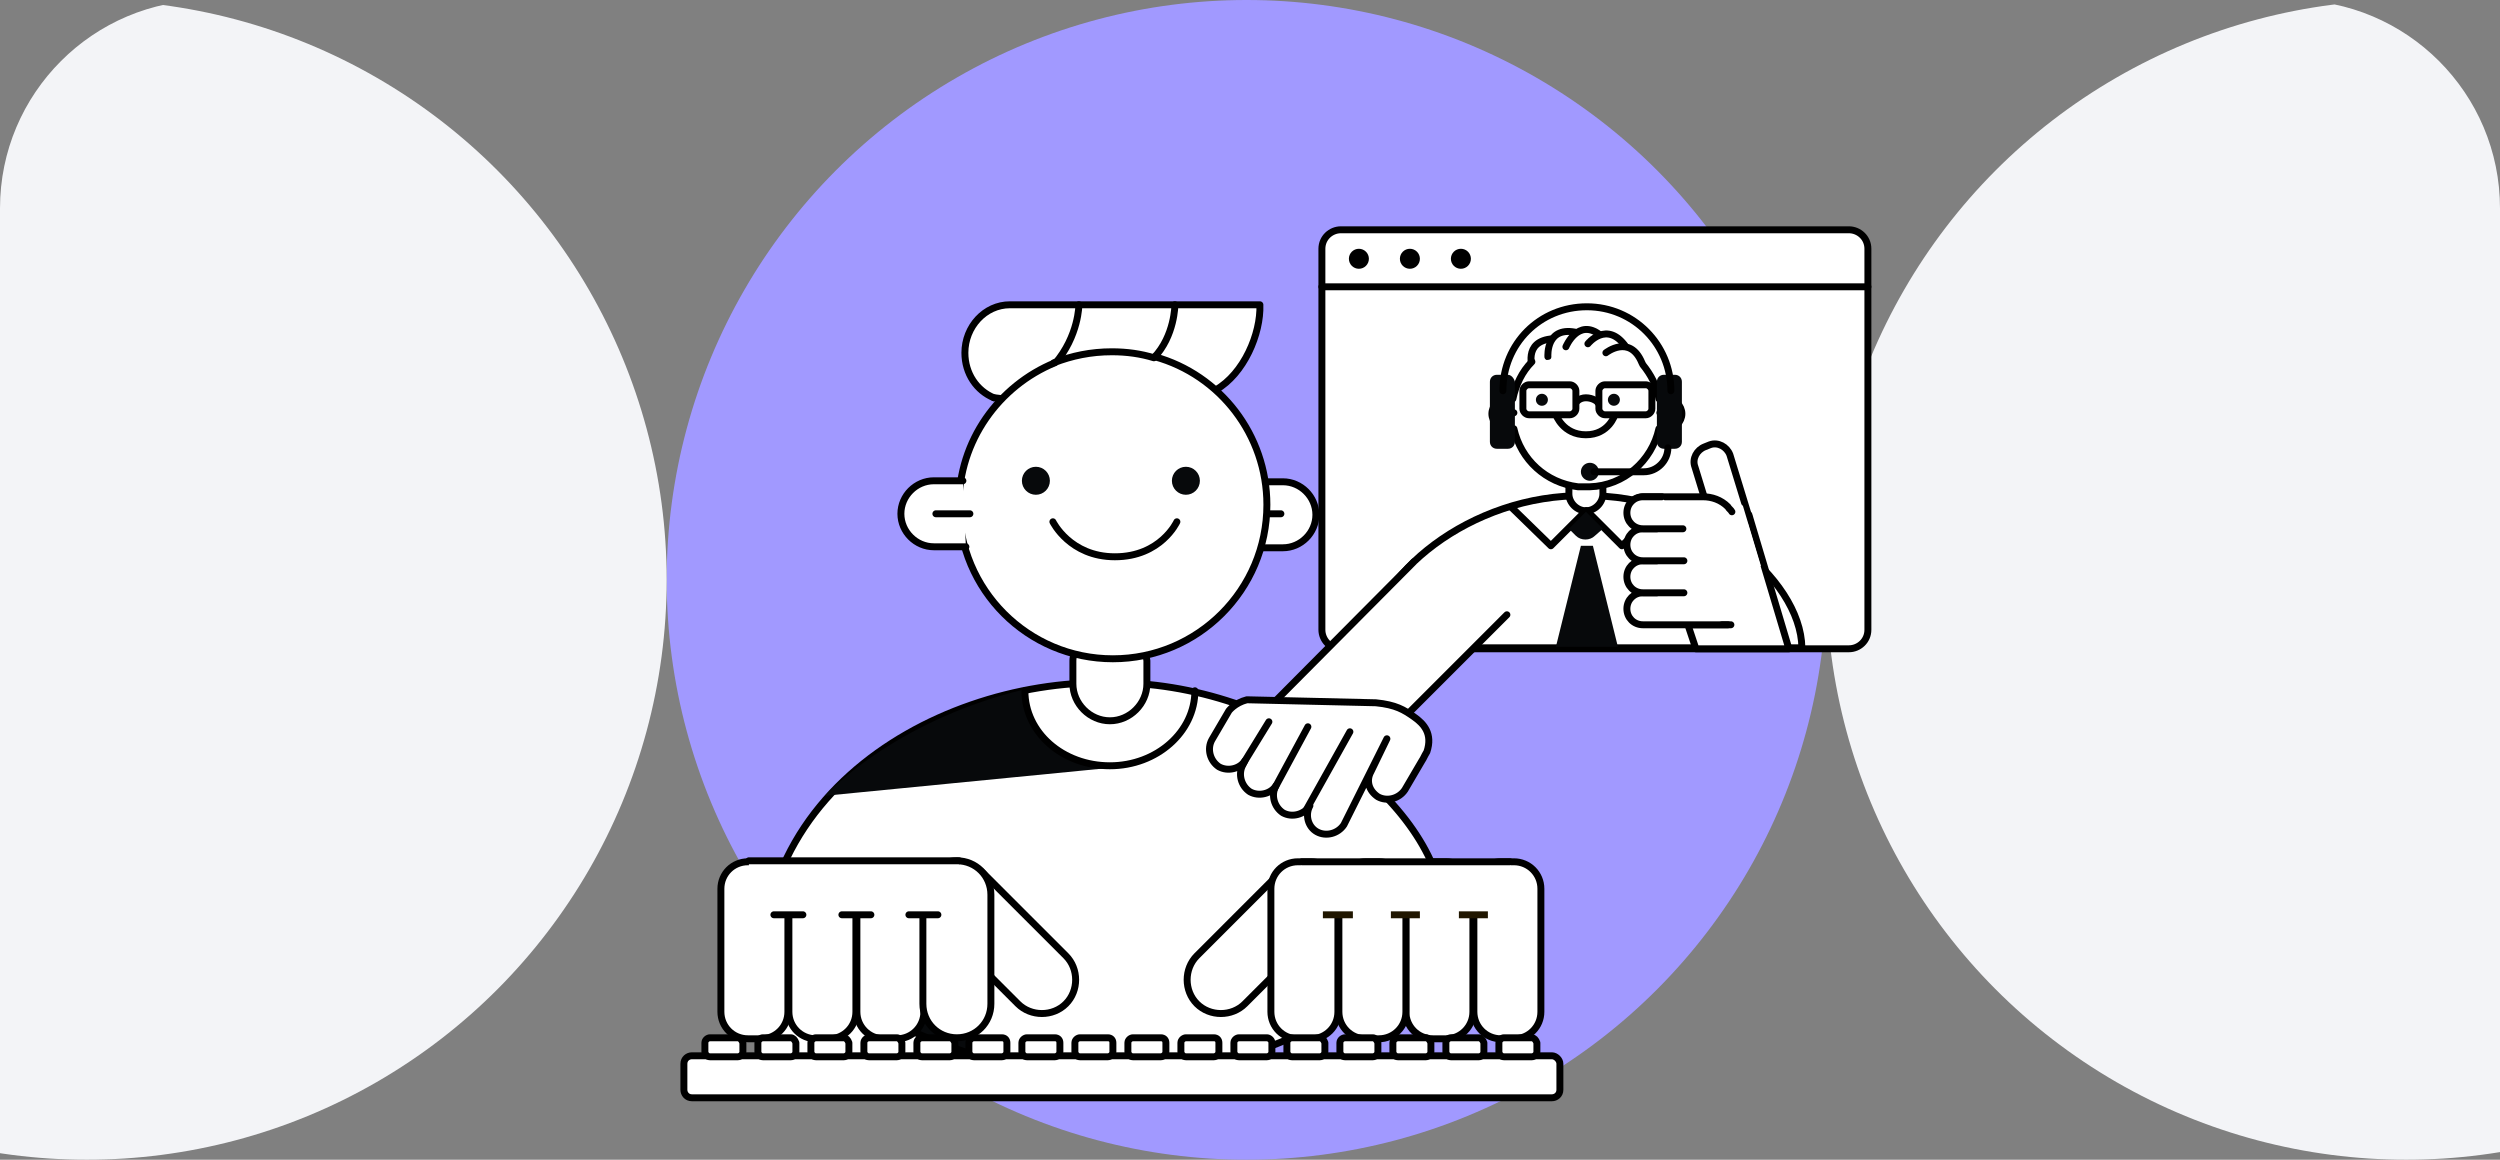 <?xml version="1.0" encoding="UTF-8"?> <svg xmlns="http://www.w3.org/2000/svg" width="360" height="167" viewBox="0 0 360 167" fill="none"><rect x="0" y="0" width="360" height="167" fill="#808080" stroke="none"/> <g clip-path="url(#clip0_666_1507)"> <circle cx="179.5" cy="83.5" r="83.5" fill="#A199FF"></circle> <circle cx="346.5" cy="83.5" r="83.5" fill="#F3F4F7"></circle> <circle cx="12.5" cy="83.5" r="83.5" fill="#F3F4F7"></circle> <path d="M266.241 33.088H193.089C191.649 33.088 190.353 34.24 190.353 35.824V90.688C190.353 92.128 191.505 93.424 193.089 93.424H266.241C267.681 93.424 268.977 92.272 268.977 90.688V35.824C268.977 34.24 267.681 33.088 266.241 33.088Z" fill="white" stroke="black" stroke-miterlimit="10" stroke-linecap="round" stroke-linejoin="round"></path> <path d="M268.977 41.296H190.353" stroke="black" stroke-miterlimit="10" stroke-linecap="round" stroke-linejoin="round"></path> <path d="M195.68 38.704C196.476 38.704 197.12 38.059 197.12 37.264C197.12 36.469 196.476 35.824 195.68 35.824C194.885 35.824 194.24 36.469 194.24 37.264C194.24 38.059 194.885 38.704 195.68 38.704Z" fill="black"></path> <path d="M203.024 38.704C203.819 38.704 204.464 38.059 204.464 37.264C204.464 36.469 203.819 35.824 203.024 35.824C202.229 35.824 201.584 36.469 201.584 37.264C201.584 38.059 202.229 38.704 203.024 38.704Z" fill="black"></path> <path d="M210.369 38.704C211.164 38.704 211.809 38.059 211.809 37.264C211.809 36.469 211.164 35.824 210.369 35.824C209.573 35.824 208.929 36.469 208.929 37.264C208.929 38.059 209.573 38.704 210.369 38.704Z" fill="black"></path> <path d="M224.049 49.072C226.209 48.352 230.097 47.776 232.545 49.216C234.993 50.656 235.281 51.808 232.833 52.24" fill="white"></path> <path d="M224.049 49.072C226.209 48.352 230.097 47.776 232.545 49.216C234.993 50.656 235.281 51.808 232.833 52.24" stroke="black" stroke-miterlimit="10"></path> <path d="M259.473 93.28C259.329 83.2 244.641 71.104 228.225 71.392C211.809 71.104 197.265 83.056 197.265 93.136C197.265 93.136 197.265 93.136 197.409 93.28H259.473Z" fill="white" stroke="black" stroke-miterlimit="10" stroke-linecap="round" stroke-linejoin="round"></path> <path d="M225.921 69.52V71.104C225.921 72.4 227.073 73.552 228.369 73.552C229.665 73.552 230.817 72.4 230.817 71.104V69.52" fill="white"></path> <path d="M225.921 69.52V71.104C225.921 72.4 227.073 73.552 228.369 73.552C229.665 73.552 230.817 72.4 230.817 71.104V69.52" stroke="black" stroke-miterlimit="10" stroke-linecap="round" stroke-linejoin="round"></path> <path d="M220.737 53.248C220.737 53.248 219.153 49.072 223.617 48.784Z" fill="white"></path> <path d="M220.737 53.248C220.737 53.248 219.153 49.072 223.617 48.784" stroke="black" stroke-miterlimit="10" stroke-linecap="round" stroke-linejoin="round"></path> <path d="M222.896 51.376C222.896 51.232 222.608 46.768 227.216 47.92Z" fill="white"></path> <path d="M222.896 51.376C222.896 51.232 222.608 46.768 227.216 47.92" stroke="black" stroke-miterlimit="10" stroke-linecap="round" stroke-linejoin="round"></path> <path d="M225.488 49.936C225.488 49.936 227.216 45.76 230.384 48.208Z" fill="white"></path> <path d="M225.488 49.936C225.488 49.936 227.216 45.76 230.384 48.208" stroke="black" stroke-miterlimit="10" stroke-linecap="round" stroke-linejoin="round"></path> <path d="M228.656 49.504C228.656 49.504 231.392 46.048 234.128 49.936Z" fill="white"></path> <path d="M228.656 49.504C228.656 49.504 231.392 46.048 234.128 49.936" stroke="black" stroke-miterlimit="10" stroke-linecap="round" stroke-linejoin="round"></path> <path d="M231.248 50.8C231.248 50.8 234.704 48.064 236.432 52.24L236.576 52.528C237.728 53.968 238.592 55.552 238.88 57.424H239.024H240.032C241.184 57.424 242.192 58.432 242.192 59.584C242.192 60.736 241.184 61.744 240.032 61.744H239.024H238.88C237.872 66.352 233.84 69.952 228.944 70.096H227.216C222.608 69.52 219.008 66.208 218 61.744H216.992C215.84 61.744 214.832 60.736 214.832 59.584C214.832 58.432 215.84 57.424 216.992 57.424H217.856C218.288 55.408 219.152 53.536 220.592 52.096" fill="white"></path> <path d="M231.248 50.8C231.248 50.8 234.704 48.064 236.432 52.24L236.576 52.528C237.728 53.968 238.592 55.552 238.88 57.424H239.024H240.032C241.184 57.424 242.192 58.432 242.192 59.584C242.192 60.736 241.184 61.744 240.032 61.744H239.024H238.88C237.872 66.352 233.84 69.952 228.944 70.096H227.216C222.608 69.52 219.008 66.208 218 61.744H216.992C215.84 61.744 214.832 60.736 214.832 59.584C214.832 58.432 215.84 57.424 216.992 57.424H217.856C218.288 55.408 219.152 53.536 220.592 52.096" stroke="black" stroke-miterlimit="10" stroke-linecap="round" stroke-linejoin="round"></path> <path d="M216.561 59.44H218.001" stroke="black" stroke-miterlimit="10" stroke-linecap="round" stroke-linejoin="round"></path> <path d="M240.464 59.44H239.024" stroke="black" stroke-miterlimit="10" stroke-linecap="round" stroke-linejoin="round"></path> <path d="M224.049 59.728C224.049 59.728 225.057 62.608 228.369 62.608C231.681 62.608 232.545 59.728 232.545 59.728" fill="white"></path> <path d="M224.049 59.728C224.049 59.728 225.057 62.608 228.369 62.608C231.681 62.608 232.545 59.728 232.545 59.728" stroke="black" stroke-miterlimit="10" stroke-linecap="round" stroke-linejoin="round"></path> <path d="M226.929 58C226.929 58 227.361 57.28 228.369 57.28C229.377 57.28 230.097 57.856 230.097 58" fill="white"></path> <path d="M226.929 58C226.929 58 227.361 57.28 228.369 57.28C229.377 57.28 230.097 57.856 230.097 58" stroke="black" stroke-miterlimit="10" stroke-linecap="round" stroke-linejoin="round"></path> <path d="M226.065 55.408H220.161C219.729 55.408 219.297 55.84 219.297 56.272V58.864C219.297 59.296 219.729 59.728 220.161 59.728H226.065C226.497 59.728 226.929 59.296 226.929 58.864V56.272C226.929 55.84 226.497 55.408 226.065 55.408Z" fill="white" stroke="black" stroke-miterlimit="10" stroke-linecap="round" stroke-linejoin="round"></path> <path d="M237.008 55.408H231.104C230.672 55.408 230.24 55.84 230.24 56.272V58.864C230.24 59.296 230.672 59.728 231.104 59.728H237.008C237.44 59.728 237.872 59.296 237.872 58.864V56.272C237.872 55.84 237.44 55.408 237.008 55.408Z" fill="white" stroke="black" stroke-miterlimit="10" stroke-linecap="round" stroke-linejoin="round"></path> <path d="M222.033 58.432C222.51 58.432 222.897 58.045 222.897 57.568C222.897 57.091 222.51 56.704 222.033 56.704C221.556 56.704 221.169 57.091 221.169 57.568C221.169 58.045 221.556 58.432 222.033 58.432Z" fill="#07090B"></path> <path d="M232.4 58.432C232.877 58.432 233.264 58.045 233.264 57.568C233.264 57.091 232.877 56.704 232.4 56.704C231.923 56.704 231.536 57.091 231.536 57.568C231.536 58.045 231.923 58.432 232.4 58.432Z" fill="#07090B"></path> <path d="M217.568 72.976L223.328 78.592L228.368 73.552L225.488 76.432" stroke="black" stroke-miterlimit="10" stroke-linecap="round" stroke-linejoin="round"></path> <path d="M228.513 73.552L233.553 78.592L239.313 72.976" stroke="black" stroke-miterlimit="10" stroke-linecap="round" stroke-linejoin="round"></path> <path d="M217.137 53.968H215.553C214.977 53.968 214.545 54.4 214.545 54.976V63.616C214.545 64.192 214.977 64.624 215.553 64.624H217.137C217.713 64.624 218.145 64.192 218.145 63.616V54.976C218.001 54.4 217.569 53.968 217.137 53.968Z" fill="#07090B"></path> <path d="M241.185 53.968H239.601C239.025 53.968 238.593 54.4 238.593 54.976V63.616C238.593 64.192 239.025 64.624 239.601 64.624H241.185C241.761 64.624 242.193 64.192 242.193 63.616V54.976C242.193 54.4 241.761 53.968 241.185 53.968Z" fill="#07090B"></path> <path d="M240.609 56.272C240.609 49.648 235.281 44.176 228.513 44.176C221.745 44.176 216.417 49.504 216.417 56.272" stroke="black" stroke-miterlimit="10" stroke-linecap="round" stroke-linejoin="round"></path> <path d="M228.944 69.232C229.66 69.232 230.24 68.652 230.24 67.936C230.24 67.22 229.66 66.64 228.944 66.64C228.229 66.64 227.648 67.22 227.648 67.936C227.648 68.652 228.229 69.232 228.944 69.232Z" fill="#07090B"></path> <path d="M229.521 67.936H236.721C238.593 67.936 240.177 66.352 240.177 64.48" stroke="black" stroke-miterlimit="10" stroke-linecap="round" stroke-linejoin="round"></path> <path d="M230.817 76.144L228.369 73.696L225.921 76.144L226.929 77.152C227.649 77.872 228.945 77.872 229.665 77.152L230.817 76.144Z" fill="#07090B"></path> <path d="M229.377 78.592H228.801H228.513H228.081H227.649L224.049 93.136H228.081H228.801H232.977L229.377 78.592Z" fill="#07090B"></path> <path d="M147.872 54.544C151.328 52.24 155.648 50.8 160.112 50.8C171.056 50.8 180.128 58.864 181.856 69.376H184.736C187.328 69.376 189.488 71.536 189.488 74.128C189.488 76.72 187.328 78.88 184.736 78.88H181.424C178.832 87.952 170.336 94.72 160.256 94.72C152.624 94.72 146 90.832 142.112 85.072" fill="white"></path> <path d="M147.872 54.544C151.328 52.24 155.648 50.8 160.112 50.8C171.056 50.8 180.128 58.864 181.856 69.376H184.736C187.328 69.376 189.488 71.536 189.488 74.128C189.488 76.72 187.328 78.88 184.736 78.88H181.424C178.832 87.952 170.336 94.72 160.256 94.72C152.624 94.72 146 90.832 142.112 85.072" stroke="black" stroke-miterlimit="10" stroke-linecap="round" stroke-linejoin="round"></path> <path d="M184.448 73.984H179.696" stroke="black" stroke-miterlimit="10" stroke-linecap="round" stroke-linejoin="round"></path> <path d="M207.92 132.016C207.92 116.608 184.88 97.888 159.392 98.32C133.904 97.888 102.368 116.32 111.152 151.6C111.152 151.6 124.832 154.336 158.96 154.768C159.104 154.768 159.248 154.768 159.392 154.768C159.536 154.768 159.68 154.768 159.824 154.768C193.952 154.48 207.92 132.016 207.92 132.016Z" fill="white" stroke="black" stroke-miterlimit="10" stroke-linecap="round" stroke-linejoin="round"></path> <path d="M162.272 92.416H157.232C155.648 92.416 154.496 93.712 154.496 95.152V98.464C154.496 101.344 156.944 103.792 159.824 103.792C162.704 103.792 165.152 101.344 165.152 98.464V95.152C165.008 93.712 163.856 92.416 162.272 92.416Z" fill="white" stroke="black" stroke-miterlimit="10" stroke-linecap="round" stroke-linejoin="round"></path> <path d="M124.688 144.832V133.312L143.84 153.04C143.84 153.04 130.736 149.296 124.688 144.832Z" fill="#07090B" stroke="black" stroke-miterlimit="10"></path> <path d="M159.968 110.56L118.784 114.592C118.784 114.592 128.432 103.936 147.296 99.328C146.864 105.376 154.496 111.136 159.968 110.56Z" fill="#07090B"></path> <path d="M191.648 132.16V146.56C191.648 146.56 203.744 140.368 207.92 132.016C193.088 132.016 191.648 132.16 191.648 132.16Z" fill="#07090B" stroke="black" stroke-miterlimit="10"></path> <path d="M143.12 57.28C140.672 56.272 138.944 53.824 138.944 50.8C138.944 47.056 141.824 43.888 145.424 43.888C145.568 43.888 181.424 43.888 181.424 43.888C181.568 48.064 179.12 53.824 175.088 56.128" fill="white"></path> <path d="M143.12 57.28C140.672 56.272 138.944 53.824 138.944 50.8C138.944 47.056 141.824 43.888 145.424 43.888C145.568 43.888 181.424 43.888 181.424 43.888C181.568 48.064 179.12 53.824 175.088 56.128" stroke="black" stroke-miterlimit="10" stroke-linecap="round" stroke-linejoin="round"></path> <path d="M144.416 57.424C144.272 57.424 143.408 57.28 143.12 57.28Z" fill="white"></path> <path d="M144.416 57.424C144.272 57.424 143.408 57.28 143.12 57.28" stroke="black" stroke-miterlimit="10" stroke-linecap="round" stroke-linejoin="round"></path> <path d="M169.184 43.888C169.184 43.888 169.184 48.352 166.16 51.52Z" fill="white"></path> <path d="M169.184 43.888C169.184 43.888 169.184 48.352 166.16 51.52" stroke="black" stroke-miterlimit="10" stroke-linecap="round" stroke-linejoin="round"></path> <path d="M155.36 43.888C155.36 43.888 155.36 48.352 151.904 52.384Z" fill="white"></path> <path d="M155.36 43.888C155.36 43.888 155.36 48.352 151.904 52.384" stroke="black" stroke-miterlimit="10" stroke-linecap="round" stroke-linejoin="round"></path> <path d="M151.904 52.24C143.84 55.552 138.08 63.472 138.08 72.688C138.08 84.928 148.016 94.864 160.256 94.864C172.496 94.864 182.432 84.928 182.432 72.688C182.432 62.608 175.664 53.968 166.304 51.376" fill="white"></path> <path d="M151.904 52.24C143.84 55.552 138.08 63.472 138.08 72.688C138.08 84.928 148.016 94.864 160.256 94.864C172.496 94.864 182.432 84.928 182.432 72.688C182.432 62.608 175.664 53.968 166.304 51.376" stroke="black" stroke-miterlimit="10" stroke-linecap="round" stroke-linejoin="round"></path> <path d="M138.656 69.232H134.48C131.888 69.232 129.728 71.392 129.728 73.984C129.728 76.576 131.888 78.736 134.48 78.736H139.088" fill="white"></path> <path d="M138.656 69.232H134.48C131.888 69.232 129.728 71.392 129.728 73.984C129.728 76.576 131.888 78.736 134.48 78.736H139.088" stroke="black" stroke-miterlimit="10" stroke-linecap="round" stroke-linejoin="round"></path> <path d="M134.768 73.984H139.664" stroke="black" stroke-miterlimit="10" stroke-linecap="round" stroke-linejoin="round"></path> <path d="M147.584 99.472C147.584 105.52 153.056 110.272 159.824 110.272C166.592 110.272 172.064 105.376 172.064 99.472" stroke="black" stroke-miterlimit="10" stroke-linecap="round" stroke-linejoin="round"></path> <path d="M169.472 75.136C169.472 75.136 167.168 80.176 160.544 80.176C154.064 80.176 151.616 75.136 151.616 75.136" stroke="black" stroke-miterlimit="10" stroke-linecap="round" stroke-linejoin="round"></path> <path d="M149.168 71.248C150.282 71.248 151.184 70.345 151.184 69.232C151.184 68.118 150.282 67.216 149.168 67.216C148.055 67.216 147.152 68.118 147.152 69.232C147.152 70.345 148.055 71.248 149.168 71.248Z" fill="#07090B"></path> <path d="M170.768 71.248C171.881 71.248 172.784 70.345 172.784 69.232C172.784 68.118 171.881 67.216 170.768 67.216C169.655 67.216 168.752 68.118 168.752 69.232C168.752 70.345 169.655 71.248 170.768 71.248Z" fill="#07090B"></path> <path d="M166.16 51.52C164.288 50.944 162.272 50.656 160.112 50.656C157.088 50.656 154.352 51.232 151.76 52.24" fill="white"></path> <path d="M166.16 51.52C164.288 50.944 162.272 50.656 160.112 50.656C157.088 50.656 154.352 51.232 151.76 52.24" stroke="black" stroke-miterlimit="10" stroke-linecap="round" stroke-linejoin="round"></path> <path d="M136.209 125.824L134.769 127.264C133.185 128.848 133.185 131.296 134.769 132.736L146.577 144.544C148.449 146.416 151.617 146.416 153.489 144.544C155.361 142.672 155.361 139.504 153.489 137.632L141.681 125.824C140.097 124.24 137.649 124.24 136.209 125.824Z" stroke="black" stroke-miterlimit="10" stroke-linecap="round" stroke-linejoin="round"></path> <path d="M109.569 124.096H107.697C105.537 124.096 103.809 125.824 103.809 127.984V145.696C103.809 147.856 105.537 149.584 107.697 149.584H109.569C111.729 149.584 113.457 147.856 113.457 145.696V127.984C113.457 125.824 111.729 124.096 109.569 124.096Z" fill="white" stroke="black" stroke-miterlimit="10" stroke-linecap="round" stroke-linejoin="round"></path> <path d="M119.361 124.096H117.489C115.329 124.096 113.601 125.824 113.601 127.984V145.696C113.601 147.856 115.329 149.584 117.489 149.584H119.361C121.521 149.584 123.249 147.856 123.249 145.696V127.984C123.249 125.824 121.521 124.096 119.361 124.096Z" fill="white" stroke="black" stroke-miterlimit="10" stroke-linecap="round" stroke-linejoin="round"></path> <path d="M129.153 124.096H127.281C125.121 124.096 123.393 125.824 123.393 127.984V145.696C123.393 147.856 125.121 149.584 127.281 149.584H129.153C131.313 149.584 133.041 147.856 133.041 145.696V127.984C133.041 125.824 131.313 124.096 129.153 124.096Z" fill="white" stroke="black" stroke-miterlimit="10" stroke-linecap="round" stroke-linejoin="round"></path> <path d="M142.688 128.848C142.688 126.112 140.528 123.952 137.792 123.952C135.056 123.952 132.896 126.112 132.896 128.848V144.544C132.896 147.28 135.056 149.44 137.792 149.44C140.528 149.44 142.688 147.28 142.688 144.544V128.848Z" fill="white" stroke="black" stroke-miterlimit="10" stroke-linecap="round" stroke-linejoin="round"></path> <path d="M189.632 125.824L191.072 127.264C192.656 128.848 192.656 131.296 191.072 132.736L179.264 144.544C177.392 146.416 174.224 146.416 172.352 144.544C170.48 142.672 170.48 139.504 172.352 137.632L184.16 125.824C185.6 124.24 188.048 124.24 189.632 125.824Z" fill="white" stroke="black" stroke-miterlimit="10" stroke-linecap="round" stroke-linejoin="round"></path> <path d="M216.128 124.096H218C220.16 124.096 221.888 125.824 221.888 127.984V145.696C221.888 147.856 220.16 149.584 218 149.584H216.128C213.968 149.584 212.24 147.856 212.24 145.696V127.984C212.24 125.824 213.968 124.096 216.128 124.096Z" fill="white" stroke="black" stroke-miterlimit="10" stroke-linecap="round" stroke-linejoin="round"></path> <path d="M206.336 124.096H208.208C210.368 124.096 212.096 125.824 212.096 127.984V145.696C212.096 147.856 210.368 149.584 208.208 149.584H206.336C204.176 149.584 202.448 147.856 202.448 145.696V127.984C202.448 125.824 204.176 124.096 206.336 124.096Z" fill="white" stroke="black" stroke-miterlimit="10" stroke-linecap="round" stroke-linejoin="round"></path> <path d="M196.689 124.096H198.561C200.721 124.096 202.449 125.824 202.449 127.984V145.696C202.449 147.856 200.721 149.584 198.561 149.584H196.689C194.529 149.584 192.801 147.856 192.801 145.696V127.984C192.801 125.824 194.529 124.096 196.689 124.096Z" fill="white" stroke="black" stroke-miterlimit="10" stroke-linecap="round" stroke-linejoin="round"></path> <path d="M186.897 124.096H188.769C190.929 124.096 192.657 125.824 192.657 127.984V145.696C192.657 147.856 190.929 149.584 188.769 149.584H186.897C184.737 149.584 183.009 147.856 183.009 145.696V127.984C183.009 125.824 184.737 124.096 186.897 124.096Z" fill="white" stroke="black" stroke-miterlimit="10" stroke-linecap="round" stroke-linejoin="round"></path> <path d="M223.472 152.032H99.632C99.056 152.032 98.481 152.464 98.481 153.184V156.928C98.481 157.504 98.912 158.08 99.632 158.08H223.472C224.048 158.08 224.624 157.648 224.624 156.928V153.184C224.624 152.608 224.048 152.032 223.472 152.032Z" fill="white" stroke="black" stroke-miterlimit="10" stroke-linecap="round" stroke-linejoin="round"></path> <path d="M106.257 149.44H102.225C101.937 149.44 101.505 149.728 101.505 150.16V151.456C101.505 151.744 101.793 152.176 102.225 152.176H106.257C106.545 152.176 106.977 151.888 106.977 151.456V150.16C106.833 149.728 106.545 149.44 106.257 149.44Z" fill="white" stroke="black" stroke-miterlimit="10" stroke-linecap="round" stroke-linejoin="round"></path> <path d="M113.889 149.44H109.857C109.569 149.44 109.137 149.728 109.137 150.16V151.456C109.137 151.744 109.425 152.176 109.857 152.176H113.889C114.177 152.176 114.609 151.888 114.609 151.456V150.16C114.465 149.728 114.177 149.44 113.889 149.44Z" fill="white" stroke="black" stroke-miterlimit="10" stroke-linecap="round" stroke-linejoin="round"></path> <path d="M121.521 149.44H117.489C117.201 149.44 116.769 149.728 116.769 150.16V151.456C116.769 151.744 117.057 152.176 117.489 152.176H121.521C121.809 152.176 122.241 151.888 122.241 151.456V150.16C122.097 149.728 121.809 149.44 121.521 149.44Z" fill="white" stroke="black" stroke-miterlimit="10" stroke-linecap="round" stroke-linejoin="round"></path> <path d="M129.152 149.44H125.12C124.832 149.44 124.4 149.728 124.4 150.16V151.456C124.4 151.744 124.688 152.176 125.12 152.176H129.152C129.44 152.176 129.872 151.888 129.872 151.456V150.16C129.728 149.728 129.44 149.44 129.152 149.44Z" fill="white" stroke="black" stroke-miterlimit="10" stroke-linecap="round" stroke-linejoin="round"></path> <path d="M136.784 149.44H132.752C132.464 149.44 132.032 149.728 132.032 150.16V151.456C132.032 151.744 132.32 152.176 132.752 152.176H136.784C137.072 152.176 137.504 151.888 137.504 151.456V150.16C137.36 149.728 137.072 149.44 136.784 149.44Z" fill="white" stroke="black" stroke-miterlimit="10" stroke-linecap="round" stroke-linejoin="round"></path> <path d="M144.273 149.44H140.241C139.953 149.44 139.521 149.728 139.521 150.16V151.456C139.521 151.744 139.809 152.176 140.241 152.176H144.273C144.561 152.176 144.993 151.888 144.993 151.456V150.16C144.993 149.728 144.705 149.44 144.273 149.44Z" fill="white" stroke="black" stroke-miterlimit="10" stroke-linecap="round" stroke-linejoin="round"></path> <path d="M151.904 149.44H147.872C147.584 149.44 147.152 149.728 147.152 150.16V151.456C147.152 151.744 147.44 152.176 147.872 152.176H151.904C152.192 152.176 152.624 151.888 152.624 151.456V150.16C152.624 149.728 152.336 149.44 151.904 149.44Z" fill="white" stroke="black" stroke-miterlimit="10" stroke-linecap="round" stroke-linejoin="round"></path> <path d="M159.536 149.44H155.504C155.216 149.44 154.784 149.728 154.784 150.16V151.456C154.784 151.744 155.072 152.176 155.504 152.176H159.536C159.824 152.176 160.256 151.888 160.256 151.456V150.16C160.256 149.728 159.968 149.44 159.536 149.44Z" fill="white" stroke="black" stroke-miterlimit="10" stroke-linecap="round" stroke-linejoin="round"></path> <path d="M167.168 149.44H163.136C162.848 149.44 162.416 149.728 162.416 150.16V151.456C162.416 151.744 162.704 152.176 163.136 152.176H167.168C167.456 152.176 167.888 151.888 167.888 151.456V150.16C167.888 149.728 167.6 149.44 167.168 149.44Z" fill="white" stroke="black" stroke-miterlimit="10" stroke-linecap="round" stroke-linejoin="round"></path> <path d="M174.801 149.44H170.769C170.481 149.44 170.049 149.728 170.049 150.16V151.456C170.049 151.744 170.337 152.176 170.769 152.176H174.801C175.089 152.176 175.521 151.888 175.521 151.456V150.16C175.521 149.728 175.233 149.44 174.801 149.44Z" fill="white" stroke="black" stroke-miterlimit="10" stroke-linecap="round" stroke-linejoin="round"></path> <path d="M182.433 149.44H178.401C178.113 149.44 177.681 149.728 177.681 150.16V151.456C177.681 151.744 177.969 152.176 178.401 152.176H182.433C182.721 152.176 183.153 151.888 183.153 151.456V150.16C183.153 149.728 182.721 149.44 182.433 149.44Z" fill="white" stroke="black" stroke-miterlimit="10" stroke-linecap="round" stroke-linejoin="round"></path> <path d="M190.064 149.44H186.033C185.745 149.44 185.312 149.728 185.312 150.16V151.456C185.312 151.744 185.601 152.176 186.033 152.176H190.064C190.352 152.176 190.784 151.888 190.784 151.456V150.16C190.64 149.728 190.352 149.44 190.064 149.44Z" fill="white" stroke="black" stroke-miterlimit="10" stroke-linecap="round" stroke-linejoin="round"></path> <path d="M197.696 149.44H193.664C193.376 149.44 192.944 149.728 192.944 150.16V151.456C192.944 151.744 193.232 152.176 193.664 152.176H197.696C197.984 152.176 198.416 151.888 198.416 151.456V150.16C198.272 149.728 197.984 149.44 197.696 149.44Z" fill="white" stroke="black" stroke-miterlimit="10" stroke-linecap="round" stroke-linejoin="round"></path> <path d="M205.328 149.44H201.296C201.008 149.44 200.576 149.728 200.576 150.16V151.456C200.576 151.744 200.864 152.176 201.296 152.176H205.328C205.616 152.176 206.048 151.888 206.048 151.456V150.16C205.904 149.728 205.616 149.44 205.328 149.44Z" fill="white" stroke="black" stroke-miterlimit="10" stroke-linecap="round" stroke-linejoin="round"></path> <path d="M212.96 149.44H208.928C208.64 149.44 208.208 149.728 208.208 150.16V151.456C208.208 151.744 208.496 152.176 208.928 152.176H212.96C213.248 152.176 213.68 151.888 213.68 151.456V150.16C213.536 149.728 213.248 149.44 212.96 149.44Z" fill="white" stroke="black" stroke-miterlimit="10" stroke-linecap="round" stroke-linejoin="round"></path> <path d="M220.593 149.44H216.561C216.273 149.44 215.841 149.728 215.841 150.16V151.456C215.841 151.744 216.129 152.176 216.561 152.176H220.593C220.881 152.176 221.313 151.888 221.313 151.456V150.16C221.169 149.728 220.881 149.44 220.593 149.44Z" fill="white" stroke="black" stroke-miterlimit="10" stroke-linecap="round" stroke-linejoin="round"></path> <path d="M203.6 80.896L179.696 104.944L198.272 107.248L216.992 88.528" fill="white"></path> <path d="M203.6 80.896L179.696 104.944L198.272 107.248L216.992 88.528" stroke="black" stroke-miterlimit="10" stroke-linecap="round" stroke-linejoin="round"></path> <path d="M176.961 102.352L174.513 106.528C173.793 107.824 174.225 109.552 175.521 110.416C176.817 111.136 178.545 110.704 179.265 109.552L178.977 110.128C178.257 111.424 178.689 113.152 179.985 114.016C181.281 114.736 183.009 114.304 183.729 113.152C183.009 114.448 183.441 116.176 184.737 117.04C186.033 117.76 187.761 117.328 188.625 116.032C187.905 117.328 188.337 119.056 189.633 119.776C190.929 120.496 192.657 120.064 193.521 118.768L199.713 106.384C199.281 107.248 197.409 111.136 197.409 111.136C196.689 112.432 197.121 113.872 198.417 114.736C199.713 115.456 201.441 115.024 202.305 113.728L204.753 109.552C205.041 109.12 205.041 108.976 205.473 108.256C206.337 105.664 205.041 104.224 203.601 103.216C202.161 102.208 201.009 101.488 198.129 101.2L179.553 100.768C177.825 101.2 176.961 102.352 176.961 102.352Z" fill="white" stroke="black" stroke-miterlimit="10" stroke-linecap="round" stroke-linejoin="round"></path> <path d="M188.192 116.464L194.384 105.376" stroke="black" stroke-miterlimit="10" stroke-linecap="round" stroke-linejoin="round"></path> <path d="M183.44 113.728L188.336 104.656" stroke="black" stroke-miterlimit="10" stroke-linecap="round" stroke-linejoin="round"></path> <path d="M178.833 110.272L182.721 103.936" stroke="black" stroke-miterlimit="10" stroke-linecap="round" stroke-linejoin="round"></path> <path d="M138.081 124.24H107.841V131.44H138.081V124.24Z" fill="white"></path> <path d="M217.568 124.24H187.328V131.44H217.568V124.24Z" fill="white"></path> <path d="M107.841 123.952H138.081" stroke="black" stroke-miterlimit="10" stroke-linecap="round" stroke-linejoin="round"></path> <path d="M187.473 124.096H217.425" stroke="black" stroke-miterlimit="10" stroke-linecap="round" stroke-linejoin="round"></path> <path d="M111.44 131.728H115.616" stroke="black" stroke-miterlimit="10" stroke-linecap="round" stroke-linejoin="round"></path> <path d="M121.232 131.728H125.408" stroke="black" stroke-miterlimit="10" stroke-linecap="round" stroke-linejoin="round"></path> <path d="M130.881 131.728H135.057" stroke="black" stroke-miterlimit="10" stroke-linecap="round" stroke-linejoin="round"></path> <path d="M190.496 131.728H194.816" stroke="#201600" stroke-miterlimit="10"></path> <path d="M200.288 131.728H204.464" stroke="#201600" stroke-miterlimit="10"></path> <path d="M210.08 131.728H214.256" stroke="#201600" stroke-miterlimit="10"></path> <path d="M250.4 77.296L249.68 77.584C248.528 78.016 247.232 77.296 246.8 76.144L244.064 67.216C243.632 66.064 244.352 64.768 245.504 64.336L246.224 64.048C247.376 63.616 248.672 64.336 249.104 65.488L251.84 74.416C252.272 75.568 251.552 76.864 250.4 77.296Z" fill="white" stroke="black" stroke-miterlimit="10" stroke-linecap="round" stroke-linejoin="round"></path> <path d="M251.841 74.128L257.601 93.424H244.209L243.057 89.968H249.249" fill="white"></path> <path d="M251.841 74.128L257.601 93.424H244.209L243.057 89.968H249.249" stroke="black" stroke-miterlimit="10" stroke-linecap="round" stroke-linejoin="round"></path> <path d="M250.688 74.272L249.104 76.288L248.816 80.896L251.696 81.472L251.984 79.456L250.688 74.272Z" fill="white" stroke="black" stroke-miterlimit="10"></path> <path d="M249.248 71.536L246.08 74.56L249.392 84.928L250.256 85.792L252.416 82.048L253.568 81.472L250.976 72.832L249.248 71.536Z" fill="white"></path> <path d="M249.392 73.696C249.248 73.408 248.96 73.264 248.816 72.976C247.808 71.968 246.512 71.536 245.216 71.536H238.736H236.72C235.424 71.536 234.416 72.544 234.416 73.84C234.416 75.136 235.424 76.144 236.72 76.144H238.736" fill="white"></path> <path d="M249.392 73.696C249.248 73.408 248.96 73.264 248.816 72.976C247.808 71.968 246.512 71.536 245.216 71.536H238.736H236.72C235.424 71.536 234.416 72.544 234.416 73.84C234.416 75.136 235.424 76.144 236.72 76.144H238.736" stroke="black" stroke-miterlimit="10" stroke-linecap="round" stroke-linejoin="round"></path> <path d="M238.592 85.36H236.576C235.28 85.36 234.272 86.368 234.272 87.664C234.272 88.96 235.28 89.968 236.576 89.968H243.92H248.816" fill="white"></path> <path d="M238.592 85.36H236.576C235.28 85.36 234.272 86.368 234.272 87.664C234.272 88.96 235.28 89.968 236.576 89.968H243.92H248.816" stroke="black" stroke-miterlimit="10" stroke-linecap="round" stroke-linejoin="round"></path> <path d="M238.592 80.752H236.576C235.28 80.752 234.272 81.76 234.272 83.056C234.272 84.352 235.28 85.36 236.576 85.36H238.592H242.48" fill="white"></path> <path d="M238.592 80.752H236.576C235.28 80.752 234.272 81.76 234.272 83.056C234.272 84.352 235.28 85.36 236.576 85.36H238.592H242.48" stroke="black" stroke-miterlimit="10" stroke-linecap="round" stroke-linejoin="round"></path> <path d="M238.592 76.144H236.576C235.28 76.144 234.272 77.152 234.272 78.448C234.272 79.744 235.28 80.752 236.576 80.752H238.592H242.48" fill="white"></path> <path d="M238.592 76.144H236.576C235.28 76.144 234.272 77.152 234.272 78.448C234.272 79.744 235.28 80.752 236.576 80.752H238.592H242.48" stroke="black" stroke-miterlimit="10" stroke-linecap="round" stroke-linejoin="round"></path> <path d="M239.312 71.536H236.576C235.28 71.536 234.272 72.544 234.272 73.84C234.272 75.136 235.28 76.144 236.576 76.144H238.592H242.336" fill="white"></path> <path d="M239.312 71.536H236.576C235.28 71.536 234.272 72.544 234.272 73.84C234.272 75.136 235.28 76.144 236.576 76.144H238.592H242.336" stroke="black" stroke-miterlimit="10" stroke-linecap="round" stroke-linejoin="round"></path> <path d="M249.969 75.136L245.361 72.976L242.337 74.128L243.201 75.424L246.945 85.36L254.145 86.656C254.145 86.656 253.569 82.624 253.569 82.48C253.281 82.336 249.969 75.136 249.969 75.136Z" fill="white"></path> </g> <defs> <clipPath id="clip0_666_1507"> <path d="M0 30C0 13.431 13.431 0 30 0H330C346.569 0 360 13.431 360 30V167H0V30Z" fill="white"></path> </clipPath> </defs> </svg> 